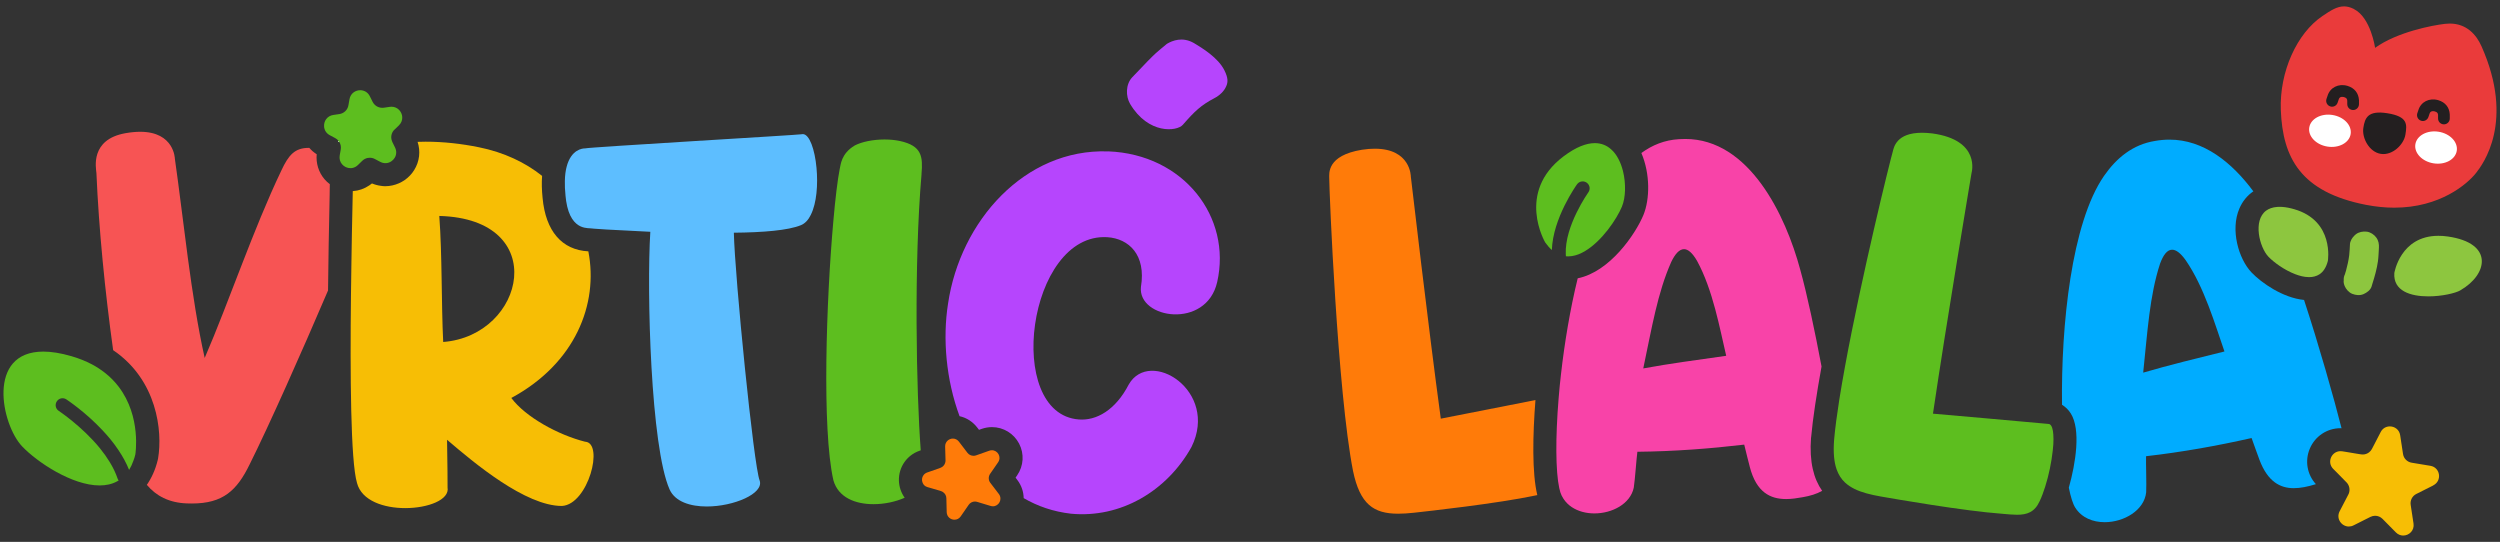 <?xml version="1.0" encoding="UTF-8"?>
<svg id="Layer_4" data-name="Layer 4" xmlns="http://www.w3.org/2000/svg" viewBox="0 0 595.28 129.03">
  <rect x="0" y="0" width="595.28" height="129.03" fill="#333333" stroke="none"/>
  <defs>
    <style>
      .cls-1 {
        fill: #5dbeff;
      }

      .cls-1, .cls-2, .cls-3, .cls-4, .cls-5, .cls-6, .cls-7, .cls-8, .cls-9, .cls-10, .cls-11, .cls-12 {
        stroke-width: 0px;
      }

      .cls-2 {
        fill: #ea3b3b;
      }

      .cls-3 {
        fill: #ff7b09;
      }

      .cls-4 {
        fill: #b645fd;
      }

      .cls-5 {
        fill: #8dc63f;
      }

      .cls-6 {
        fill: #00acff;
      }

      .cls-7 {
        fill: #f7be05;
      }

      .cls-8 {
        fill: #5dbe1f;
      }

      .cls-9 {
        fill: #f843a8;
      }

      .cls-10 {
        fill: #fff;
      }

      .cls-11 {
        fill: #231f20;
      }

      .cls-12 {
        fill: #f75454;
      }
    </style>
  </defs>
  <g>
    <path class="cls-3" d="m366.05,117.89c-.14.03-.3.05-.45.09-9.11,1.93-25.47,3.73-28.93,4.11-1.35.14-2.59.23-3.75.23-5.87,0-9.1-2.27-10.75-10.19-3.69-18.83-5.66-66.52-5.66-69.68-.01-1.16-.59-5.41,7.77-6.79,1.13-.18,2.15-.25,3.08-.25,8.55,0,8.58,6.57,8.58,6.67,0,0,4.19,36.02,7.13,57.61,4.51-.9,16.09-3.15,22.54-4.43-.65,8.31-.84,17.33.44,22.63Z"/>
    <path class="cls-9" d="m431.25,104.21v-.07c.4-4.47,1.31-10.37,2.48-16.87-1.57-8.34-3.42-17.14-5.08-23.09-3.46-12.9-12.12-31.09-27.37-31.09-.49,0-.99.02-1.49.05-3.42.19-6.37,1.4-8.96,3.29,2.13,4.97,2.03,11.05.48,14.79-1.9,4.55-7.98,13.5-15.64,15.05-1.82,7.44-3.13,15.36-3.97,22.75-.11.92-.21,1.85-.3,2.76-.1,1.03-.2,2.04-.27,3.04-.78,9.46-.71,17.43.14,21.37.16.77.36,1.38.58,1.82.13.27.29.54.45.78.53.8,1.2,1.46,1.98,1.97,1.53,1.02,3.44,1.49,5.37,1.49,4.21,0,8.55-2.25,9.37-6.13.31-2,.63-6.9.86-8.55,8.82-.09,17.26-.74,25.44-1.7.15.56,1.19,4.9,1.34,5.36,1.58,6.03,4.9,7.6,8.64,7.6,1.26,0,2.57-.19,3.88-.43,1.79-.3,3.4-.78,4.7-1.53-2.01-2.85-3.09-6.88-2.65-12.69Zm-39.97-16.48c2.05-9.68,3.4-18.03,6.67-25.37.91-1.89,1.92-3.03,3.04-3.03.94,0,1.98.85,3.1,2.79,3.78,6.92,5.41,16.1,6.94,22.6-6.89.99-13.34,1.82-19.76,3.01Z"/>
    <path class="cls-6" d="m548.6,71.42c-5.04-.51-10.12-4.07-12.46-6.52-3.15-3.3-5.08-10.21-2.93-15.21.74-1.75,1.88-3.14,3.34-4.13-5.11-6.88-11.82-12.32-19.99-12.31-1.11,0-2.25.1-3.42.31-5.26.84-9.16,4.02-12.15,8.33-7.75,11.19-10.24,35.61-10,54.49.82.51,1.55,1.2,2.09,2.07,2.43,3.85,1.18,11.85-.47,17.67.45,2.23.97,3.88,1.53,4.75,1.52,2.42,4.21,3.47,7.01,3.47,4.57,0,9.42-2.8,9.88-7.12.1-2.02-.08-6.93-.03-8.59,8.77-1,17.1-2.52,25.13-4.33.22.55,1.68,4.76,1.88,5.2,1.97,5.21,4.93,6.74,8.18,6.74,1.64,0,3.34-.38,5.02-.89.08-.02.15-.04.23-.07-2.09-2.29-2.66-5.55-1.46-8.42,1.24-2.98,4.12-4.9,7.32-4.9.09,0,.16,0,.25.01-1.73-6.87-5.42-19.9-8.93-30.55Zm-38.28,17.31c1.04-9.85,1.52-18.3,4.01-25.93.76-2.07,1.69-3.34,2.88-3.34.91,0,1.97.75,3.21,2.47,4.47,6.48,7.04,15.44,9.25,21.76-6.76,1.69-13.09,3.2-19.35,5.04Z"/>
    <g>
      <path class="cls-12" d="m78.53,43.86c-.01.79-.02,1.68-.04,2.66-.18,8.4-.31,15.92-.38,22.65-6.3,14.74-14.05,32.16-18.66,41.39-3.02,6.21-6.33,9.33-13.75,9.33-.37,0-.77-.01-1.16-.02-4.31-.14-7.38-1.81-9.58-4.42,1.15-1.64,2.03-3.6,2.59-5.87.03-.13.07-.27.09-.42,1.1-6.51-.23-18.69-10.7-25.78-1.94-13.96-3.42-28.99-3.98-42.17-.1-1.18-1.56-7.98,6.89-9.49,1.32-.23,2.48-.34,3.53-.34,8.15,0,8.26,6.43,8.26,6.43,2.04,14.22,3.82,32.84,7.1,47.43,5.81-13.46,11.57-30.66,18.24-44.61,1.74-3.76,3.24-5.42,6.55-5.42h.12c.49.58,1.09,1.09,1.76,1.52-.2,2.14.45,4.27,1.84,5.92.38.45.82.87,1.3,1.22Z"/>
      <path class="cls-10" d="m80.65,33.59s-.08.09-.1.13c.08.03.16.05.24.08-.04-.08-.1-.14-.14-.21Z"/>
    </g>
    <g>
      <path class="cls-7" d="m139.36,105.19c-6.48-1.63-14.25-5.91-17.61-10.43,15.21-8.21,20.8-22.35,18.34-34.91-6.3-.33-10.16-4.82-10.89-12.68-.2-1.9-.24-3.67-.12-5.29-4.02-3.2-9.04-5.59-14.98-6.8-4.23-.87-8.55-1.34-12.75-1.34-.65,0-1.29.01-1.92.04.75,2.24.46,4.69-.81,6.72-1.16,1.88-3.07,3.19-5.19,3.65-.55.12-1.11.19-1.67.19-.36,0-.71-.02-1.08-.09-.73-.09-1.44-.29-2.11-.57-.21.16-.42.33-.64.47-1.18.8-2.52,1.27-3.93,1.36-.05,2.69-.13,6.16-.21,10.12-.04,2.33-.09,4.82-.12,7.42-.04,2.35-.08,4.79-.1,7.27-.21,18.54-.1,39.55,1.44,44.7,1.12,4.25,6.42,5.97,11.48,5.97,5.44,0,10.61-1.98,10.08-4.92,0-.46,0-5.91-.12-11.35,6.49,5.56,18.66,15.76,27.35,15.76,6.26-.35,10.08-14.96,5.56-15.3Zm-33.83-23.76c-.46-9.51-.23-20.63-.93-30.01,26.66.69,20.52,28.5.93,30.01Z"/>
      <path class="cls-10" d="m80.65,33.59s-.08.09-.1.13c.08.03.16.05.24.08-.04-.08-.1-.14-.14-.21Z"/>
    </g>
    <path class="cls-1" d="m193.08,51.13c-.57,1.18-1.34,2.05-2.33,2.47-3.03,1.27-9.16,1.75-16.01,1.81.22,10.44,4.74,55.66,6.15,59.03,1.03,3.1-6.18,6.16-12.6,6.16-3.91,0-7.53-1.13-8.85-4.05-4.49-10.11-5.48-47.12-4.59-61.36-4.21-.22-7.9-.4-10.44-.54-1.34-.08-2.35-.14-2.96-.2-.23-.02-.4-.03-.51-.05-.37-.08-1.48.05-2.69-.49-1.38-.64-2.87-2.2-3.45-6.08-.05-.37-.11-.77-.14-1.2-.14-1.33-.19-2.51-.16-3.54.02-1.33.18-2.43.41-3.34,1.08-4.23,3.87-4.41,4.3-4.41h.05c.79-.29,51.13-3.22,51.58-3.37.1-.03.21-.04.31-.04,1.6,0,2.87,3.69,3.27,8.03.37,3.92.05,8.38-1.34,11.16Z"/>
    <path class="cls-8" d="m219.43,41.46c-1.84,21.24-1.24,52.07-.19,65.77l-.31.11c-3,1.04-4.97,3.89-4.89,7.08.04,1.52.54,2.93,1.37,4.1-2.16.96-4.83,1.53-7.43,1.53-4.31,0-8.38-1.58-9.54-5.69-2.77-12.25-1.68-43.01-.02-61.62.48-5.51,1.02-9.94,1.53-12.54,0-.01.01-.02.01-.03.23-.85.27-3.58,3.58-5.54,1.67-.87,4.36-1.42,7.08-1.42,1.26,0,2.53.12,3.7.37,5.22,1.16,5.45,3.71,5.1,7.89Z"/>
    <g>
      <path class="cls-4" d="m263.85,36.05c-19.9-.69-35.22,16.65-38.11,36.25-1.32,8.34-.47,18.11,2.74,26.8,1.66.36,3.14,1.31,4.22,2.71l.41.54.64-.23c.79-.27,1.62-.42,2.45-.42,2.71,0,5.19,1.51,6.46,3.93,1.26,2.41,1.09,5.3-.46,7.55l-.38.56.41.54c.98,1.27,1.49,2.79,1.52,4.33,3.3,1.92,7.05,3.23,11.27,3.71,11.77,1.12,22.82-5.34,28.69-15.89,6.6-13.37-9.9-23.67-14.94-14.88-3.16,6.12-7.72,8.66-11.89,8.33-17.82-1.36-12.22-44.57,6.8-43.4,5.1.34,9.26,4.18,7.99,11.85-.79,7.6,15.58,10.18,18.16-1.18,3.49-15.43-7.93-30.42-25.97-31.11Z"/>
      <path class="cls-4" d="m291.54,16.73c-1.52-3.03-5.33-5.32-7.26-6.48-2.73-1.56-5.1-.59-6.42.18-2.52,2.19-1.65.98-8.26,7.97-1.59,1.68-1.58,4.52-.51,6.34,4.35,7.3,11.16,6.58,12.55,4.98,2.89-3.31,4.37-4.69,7.55-6.36,1.21-.64,2.27-1.6,2.81-2.87.41-.96.44-1.96-.46-3.75Z"/>
    </g>
    <path class="cls-8" d="m488.96,104.48c0,.86-.05,1.81-.18,2.85-.29,2.69-.93,5.82-1.79,8.53-.4,1.27-.84,2.46-1.31,3.45-1.2,2.65-3.01,3.26-5.41,3.26-1.04,0-2.2-.12-3.47-.23-9.29-.68-25.5-3.52-28.92-4.11-2.52-.44-4.6-.98-6.27-1.79-.88-.44-1.64-.94-2.29-1.54-.89-.84-1.55-1.86-2-3.14-.62-1.77-.82-4.04-.6-6.99,0-.04.01-.09.01-.13.24-2.67.66-5.88,1.22-9.43.4-2.51.86-5.18,1.37-7.96,3.92-21.39,10.69-48.82,11.36-51.12.27-1,.81-4.52,6.97-4.52.71,0,1.51.05,2.38.15,11.72,1.57,9.42,9.41,9.42,9.41,0,0-6.01,35.77-9.19,57.33,5.23.44,19.9,1.76,25.36,2.25,1.31.12,2.09.19,2.09.19.29,0,.52.15.7.43.37.57.54,1.68.54,3.11Z"/>
  </g>
  <g>
    <g>
      <path class="cls-8" d="m80.79,33.8c-.08-.02-.16-.04-.24-.08.02-.04.05-.09.1-.13.04.07.1.13.14.21Z"/>
      <path class="cls-8" d="m93.94,30.84c-.67.65-.92,1.59-.7,2.46.04.18.1.35.19.53l.64,1.3c.86,1.76-.42,3.56-2.08,3.71-.08.01-.15.01-.23.01-.4,0-.8-.1-1.21-.31l-1.29-.68c-.37-.2-.79-.3-1.2-.3-.18,0-.36.02-.54.05-.46.1-.9.33-1.25.67l-1.02.99-.02.02c-.35.34-.74.56-1.14.66-.21.07-.42.09-.63.09-.78,0-1.53-.35-2.02-.94-.45-.53-.69-1.26-.55-2.09l.04-.22.21-1.21c.11-.64-.02-1.27-.35-1.79-.04-.08-.1-.14-.14-.21-.22-.29-.51-.54-.85-.71l-1.27-.68c-.89-.47-1.33-1.29-1.36-2.12-.08-1.23.73-2.49,2.2-2.7l1.44-.21c1.1-.16,1.98-1.01,2.16-2.11l.25-1.43c.24-1.38,1.4-2.14,2.55-2.14.91,0,1.82.46,2.3,1.45l.65,1.3c.43.89,1.34,1.44,2.31,1.44.12,0,.24-.01.36-.02l1.44-.21c.13-.02.26-.03.4-.03,1.46,0,2.49,1.2,2.55,2.47.04.68-.2,1.38-.78,1.96l-.75.73-.3.29Z"/>
    </g>
    <path class="cls-10" d="m80.65,33.59s-.08.09-.1.13c.08.03.16.05.24.08-.04-.08-.1-.14-.14-.21Z"/>
  </g>
  <path class="cls-7" d="m579.39,115.59l-4.04,2.03c-.96.47-1.49,1.52-1.34,2.57l.68,4.48c.25,1.65-1.07,2.85-2.46,2.85-.6,0-1.22-.23-1.74-.75l-3.18-3.22c-.48-.48-1.11-.74-1.76-.74-.37,0-.76.09-1.11.26l-4.04,2.03c-.38.19-.76.27-1.12.27-1.71,0-3.09-1.86-2.19-3.62l2.09-4.02c.04-.08.08-.15.11-.24.34-.89.13-1.93-.55-2.63l-.26-.26-1.92-1.96-1-1c-1.57-1.6-.37-4.21,1.73-4.21.14,0,.29.01.43.03l.9.14,2.74.46.84.13c.13.02.27.03.41.03.55,0,1.07-.19,1.49-.51.29-.22.52-.49.69-.82l2.09-4.03c.47-.91,1.32-1.33,2.18-1.33,1.12,0,2.25.75,2.45,2.1l.68,4.47c.16,1.07.99,1.89,2.04,2.07l4.47.74c2.36.38,2.85,3.57.7,4.65Z"/>
  <path class="cls-3" d="m236.42,120.55c-.18,0-.36-.02-.55-.08l-3.2-.97c-.18-.04-.35-.08-.53-.08-.58,0-1.15.29-1.49.79l-1.9,2.76c-.38.54-.93.78-1.48.78-.91,0-1.81-.67-1.85-1.78l-.08-3.34c-.01-.55-.27-1.05-.68-1.36-.18-.16-.38-.27-.62-.34l-1.97-.59h-.01l-1.23-.36c-.58-.16-.97-.56-1.14-1.02-.26-.59-.19-1.3.21-1.82.2-.27.48-.49.86-.63l1.73-.6,1.43-.51c.55-.2.96-.63,1.12-1.15.07-.19.1-.4.1-.6l-.09-3.34c-.02-1.14.9-1.88,1.85-1.88.52,0,1.04.23,1.43.73l2.03,2.66c.35.46.89.71,1.45.71.2,0,.41-.03.6-.1l.6-.21,2.55-.9c.21-.08.42-.11.63-.11,1.36,0,2.35,1.59,1.47,2.87l-1.54,2.23-.36.52c-.45.65-.43,1.52.05,2.14l2.03,2.66c.95,1.25-.01,2.93-1.43,2.93Z"/>
  <g>
    <g>
      <path class="cls-5" d="m585.84,69.14c-1.2.68-4.41,1.43-7.62,1.43-4.2,0-8.41-1.26-8.1-5.57,0,0,1.4-8.85,10.48-8.85.69,0,1.44.04,2.24.16,11.1,1.58,9.51,9.1,2.99,12.82Z"/>
      <path class="cls-2" d="m589.54,41.23c-2.03,2.56-8.51,8.22-19.45,8.22-2.09,0-4.33-.21-6.75-.68-15.52-3.04-19.82-11.2-20.25-22.58-.35-9.11,3.85-18.3,9.91-22.37,1.93-1.31,3.46-2.3,5.14-2.3.71,0,1.46.18,2.29.59.03.02.08.04.11.07,3.98,2.04,5,9.21,5,9.21,5.23-3.76,13.63-5.37,16.64-5.71.38-.04.76-.07,1.12-.07,4,0,6.34,2.62,7.58,5.42,7.96,17.91.37,28.05-1.34,30.21Z"/>
      <path class="cls-5" d="m554.29,62.14c-.4,1.55-1.08,2.56-1.96,3.15-.74.49-1.59.7-2.52.7-.05,0-.1,0-.15-.01-1.01-.01-2.1-.29-3.16-.7-2.57-.98-5.08-2.81-6.37-4.16-2.1-2.2-3.75-8.59-.53-10.97.66-.48,1.53-.8,2.65-.88.16-.01.34-.02.53-.02.81,0,1.76.11,2.82.38.22.04.44.11.67.18,9.63,2.77,8.02,12.33,8.02,12.33Z"/>
      <path class="cls-5" d="m566.44,59.07v.11c-.07,1.01-.08,2.01-.22,3.01-.26,1.87-.79,3.7-1.36,5.49h0c-.05.19-.11.36-.16.54-.26.85-1.13,1.47-1.91,1.81-.86.38-1.86.27-2.71-.07-.79-.32-1.51-1.13-1.81-1.91-.12-.3-.2-.59-.22-.91h0c0-.15,0-.3.02-.44-.03-.47.05-.93.27-1.36.07-.21.13-.42.19-.62.03-.1.05-.19.09-.29.32-1.19.59-2.38.75-3.6.11-.91.13-1.84.19-2.75.01-.19.05-.36.12-.54h0c.22-.7.74-1.31,1.27-1.75.74-.57,1.7-.73,2.6-.63.87.1,1.78.7,2.27,1.4.56.76.68,1.59.63,2.49Z"/>
    </g>
    <ellipse class="cls-10" cx="580.08" cy="35.13" rx="3.81" ry="4.99" transform="translate(455.01 602.66) rotate(-81.04)"/>
    <ellipse class="cls-10" cx="554.82" cy="31.14" rx="3.81" ry="4.99" transform="translate(437.62 574.34) rotate(-81.04)"/>
    <path class="cls-11" d="m566.9,36.64c-2.77-.44-4.53-3.79-4.16-6.17s1.04-4.24,5.69-3.51c5.01.79,4.7,2.71,4.33,5.09s-3.09,5.02-5.86,4.59Z"/>
    <path class="cls-11" d="m576.7,28.8c-.08-.01-.15-.03-.23-.06-.73-.25-1.12-1.04-.88-1.77l.26-.76c.59-1.95,2.59-2.96,4.68-2.37l.07.02c1.66.5,2.63,1.71,2.72,3.39,0,.03,0,.05,0,.08v.88c0,.77-.62,1.4-1.39,1.4-.77,0-1.4-.62-1.4-1.39v-.84c-.03-.41-.17-.67-.74-.84-.19-.06-1.05-.26-1.27.49,0,.02-.01.04-.02.05l-.27.79c-.22.65-.88,1.04-1.54.93Z"/>
    <path class="cls-11" d="m555.07,25.39c-.08-.01-.15-.03-.23-.06-.73-.25-1.12-1.04-.88-1.77l.26-.76c.59-1.95,2.59-2.96,4.68-2.37,0,0,.06.02.07.02,1.66.5,2.63,1.71,2.73,3.39,0,.03,0,.05,0,.08v.88c0,.77-.62,1.4-1.39,1.4-.77,0-1.4-.62-1.4-1.39v-.84c-.03-.41-.17-.67-.74-.84-.19-.06-1.05-.26-1.27.49,0,.02-.01.04-.02.05l-.27.79c-.22.65-.88,1.04-1.54.93Z"/>
  </g>
  <path class="cls-8" d="m32.21,108.27c-.12.51-.26.98-.44,1.42-.29.84-.63,1.56-1.03,2.2-.63-1.57-1.48-3.16-2.58-4.78-.54-.81-1.15-1.64-1.82-2.46-.62-.75-1.24-1.46-1.88-2.14-4.13-4.42-8.45-7.27-8.66-7.41-.76-.51-1.78-.29-2.27.47-.51.76-.3,1.78.47,2.27.05.04,5.54,3.68,9.79,8.89.89,1.1,1.67,2.19,2.32,3.26.82,1.34,1.45,2.65,1.88,3.93.07.18.15.34.26.48-.11.08-.22.14-.33.2-1.25.69-2.67.99-4.2.99-6.58,0-14.9-5.57-18.44-9.29-4.94-5.19-8.57-22.58,5.03-22.58,1.87,0,4.08.33,6.66,1.08,1.84.53,3.46,1.19,4.89,1.94,1.14.6,2.15,1.27,3.07,1.99h.01c1.31,1.03,2.4,2.15,3.29,3.32,5.51,7.18,3.99,16.21,3.99,16.21Z"/>
  <path class="cls-8" d="m386.24,49.12c-1.3,3.12-4.81,8.26-8.78,10.64-1.04.63-2.12,1.07-3.19,1.22-.3.04-.58.07-.88.07-.18,0-.35-.01-.53-.03-.02-.16-.02-.33-.03-.49-.29-6.75,5.33-14.65,5.38-14.74.48-.67.38-1.58-.21-2.14-.05-.05-.11-.11-.18-.15-.74-.53-1.76-.36-2.3.37-.24.34-5.77,8.12-6,15.66-.55-.48-1.08-1.08-1.59-1.81,0,0-7.02-11.89,4.36-20.48,2.99-2.25,5.45-3.16,7.46-3.16,1.57,0,2.86.56,3.88,1.48.68.59,1.24,1.35,1.7,2.21.48.89.85,1.89,1.11,2.91.77,3.05.63,6.44-.22,8.46Z"/>
</svg>